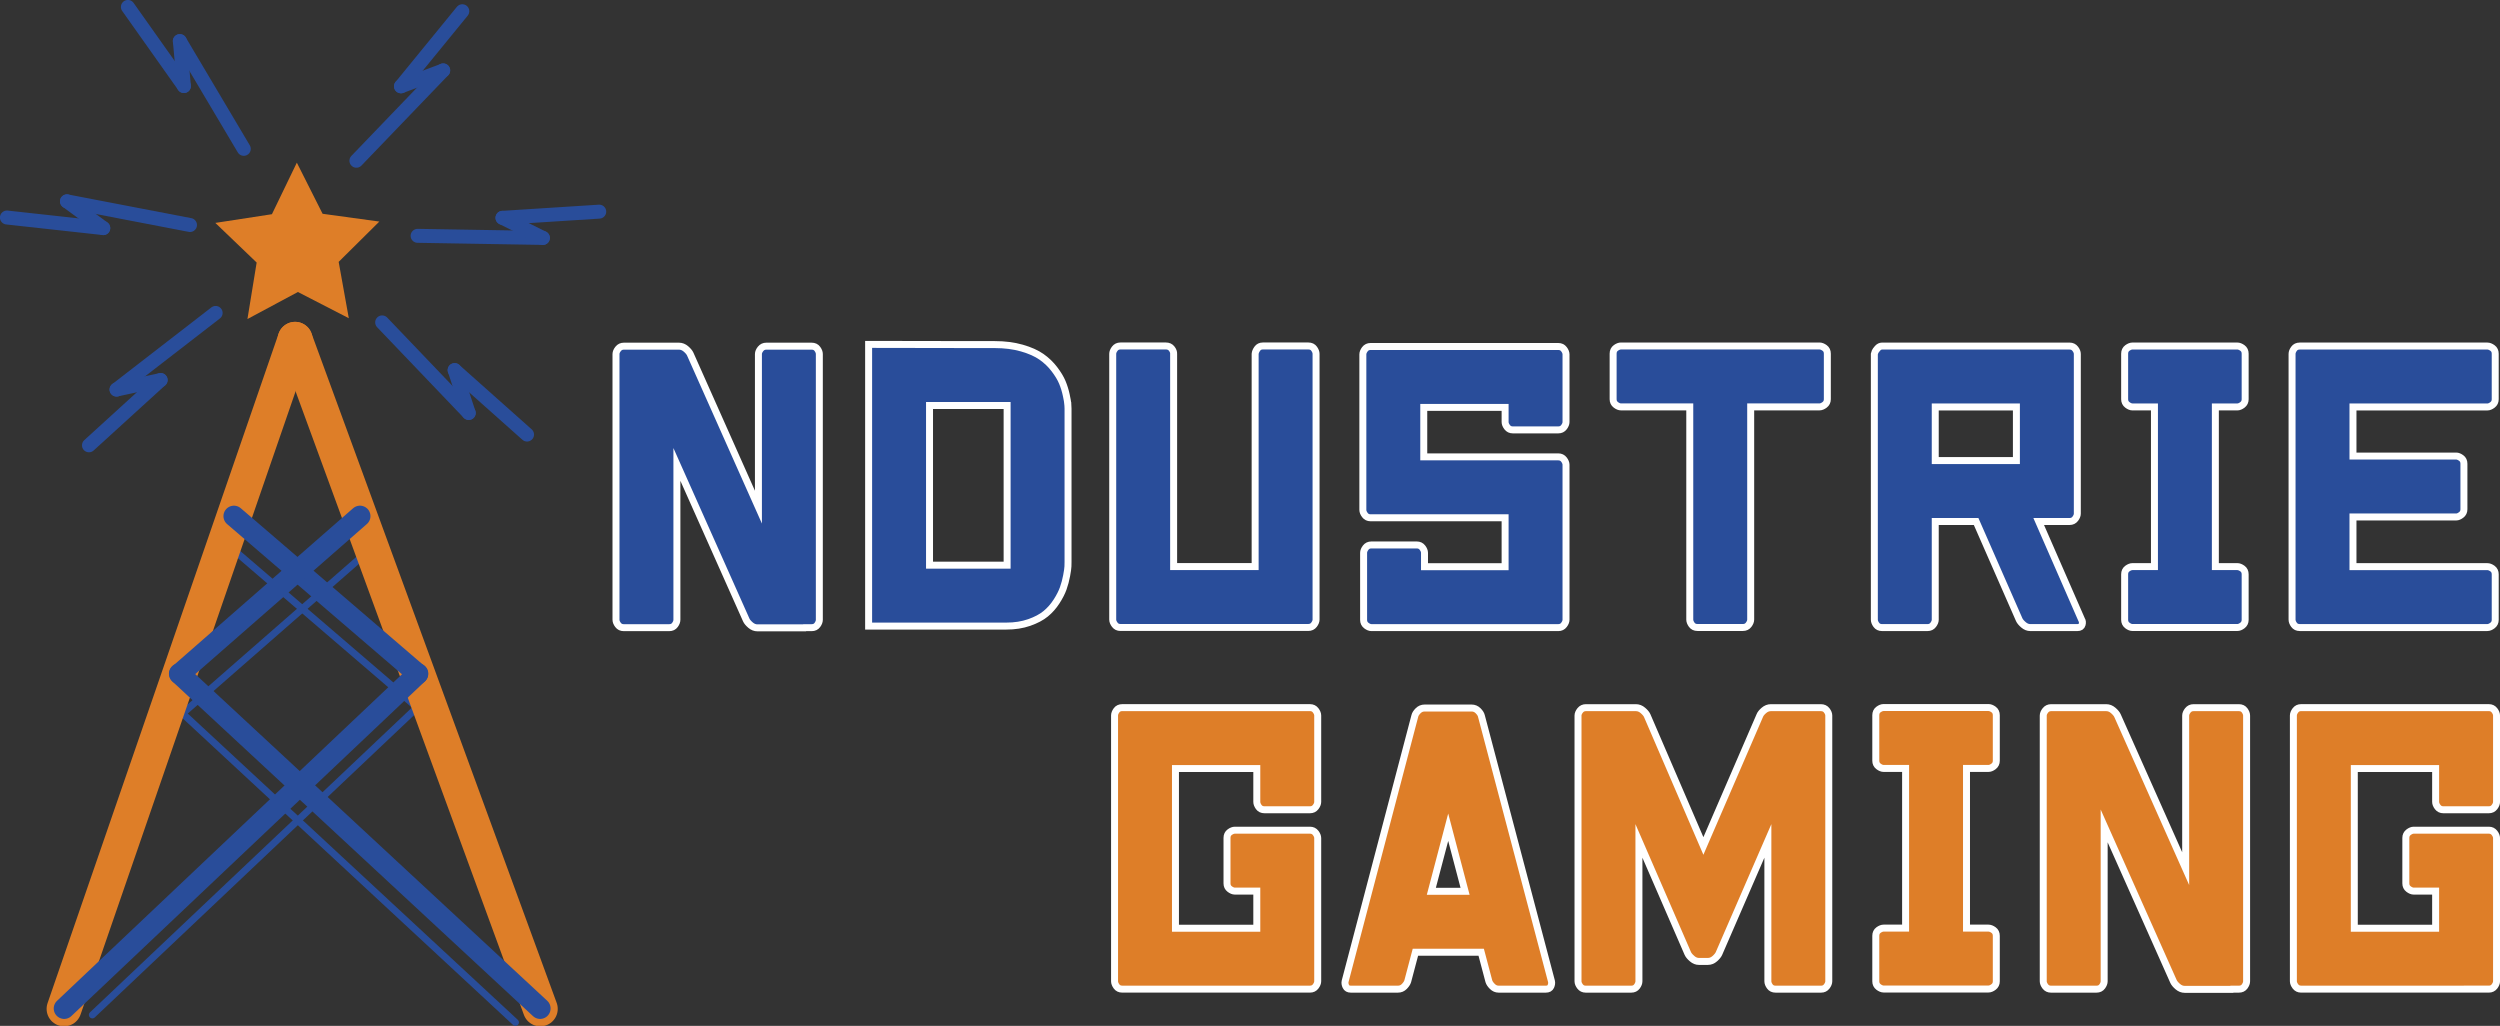 <?xml version="1.0" encoding="UTF-8" standalone="no"?>
<!-- Created with Inkscape (http://www.inkscape.org/) -->

<svg
   width="126.458mm"
   height="51.892mm"
   viewBox="0 0 126.458 51.892"
   version="1.1"
   id="svg1"
   xmlns:inkscape="http://www.inkscape.org/namespaces/inkscape"
   xmlns:sodipodi="http://sodipodi.sourceforge.net/DTD/sodipodi-0.dtd"
   xmlns="http://www.w3.org/2000/svg"
   xmlns:svg="http://www.w3.org/2000/svg">
  <rect x="0" y="0" width="126.458" height="51.892" fill="#333333" stroke="none"/>
  <sodipodi:namedview
     id="namedview1"
     pagecolor="#ffffff"
     bordercolor="#000000"
     borderopacity="0.25"
     inkscape:showpageshadow="2"
     inkscape:pageopacity="0.0"
     inkscape:pagecheckerboard="0"
     inkscape:deskcolor="#d1d1d1"
     inkscape:document-units="mm" />
  <defs
     id="defs1">
    <clipPath
       clipPathUnits="userSpaceOnUse"
       id="clipPath260">
      <path
         d="M 0,595.28 H 841.89 V 0 H 0 Z"
         transform="translate(-434.624,-262.864)"
         id="path260" />
    </clipPath>
    <clipPath
       clipPathUnits="userSpaceOnUse"
       id="clipPath262">
      <path
         d="M 0,595.28 H 841.89 V 0 H 0 Z"
         transform="translate(-495.286,-261.79)"
         id="path262" />
    </clipPath>
    <clipPath
       clipPathUnits="userSpaceOnUse"
       id="clipPath264">
      <path
         d="M 0,595.28 H 841.89 V 0 H 0 Z"
         transform="translate(-447.763,-306.262)"
         id="path264" />
    </clipPath>
    <clipPath
       clipPathUnits="userSpaceOnUse"
       id="clipPath266">
      <path
         d="M 0,595.28 H 841.89 V 0 H 0 Z"
         transform="translate(-481.26,-306.887)"
         id="path266" />
    </clipPath>
    <clipPath
       clipPathUnits="userSpaceOnUse"
       id="clipPath268">
      <path
         d="M 0,595.28 H 841.89 V 0 H 0 Z"
         transform="translate(-452.301,-363.519)"
         id="path268" />
    </clipPath>
    <clipPath
       clipPathUnits="userSpaceOnUse"
       id="clipPath270">
      <path
         d="M 0,595.28 H 841.89 V 0 H 0 Z"
         transform="translate(-438.097,-352.533)"
         id="path270" />
    </clipPath>
    <clipPath
       clipPathUnits="userSpaceOnUse"
       id="clipPath272">
      <path
         d="M 0,595.28 H 841.89 V 0 H 0 Z"
         transform="translate(-444.41,-353.895)"
         id="path272" />
    </clipPath>
    <clipPath
       clipPathUnits="userSpaceOnUse"
       id="clipPath274">
      <path
         d="M 0,595.28 H 841.89 V 0 H 0 Z"
         transform="translate(-448.624,-376.123)"
         id="path274" />
    </clipPath>
    <clipPath
       clipPathUnits="userSpaceOnUse"
       id="clipPath276">
      <path
         d="M 0,595.28 H 841.89 V 0 H 0 Z"
         transform="translate(-430.991,-379.515)"
         id="path276" />
    </clipPath>
    <clipPath
       clipPathUnits="userSpaceOnUse"
       id="clipPath278">
      <path
         d="M 0,595.28 H 841.89 V 0 H 0 Z"
         transform="translate(-436.187,-375.68)"
         id="path278" />
    </clipPath>
    <clipPath
       clipPathUnits="userSpaceOnUse"
       id="clipPath280">
      <path
         d="M 0,595.28 H 841.89 V 0 H 0 Z"
         transform="translate(-456.336,-387.045)"
         id="path280" />
    </clipPath>
    <clipPath
       clipPathUnits="userSpaceOnUse"
       id="clipPath282">
      <path
         d="M 0,595.28 H 841.89 V 0 H 0 Z"
         transform="translate(-447.17,-402.486)"
         id="path282" />
    </clipPath>
    <clipPath
       clipPathUnits="userSpaceOnUse"
       id="clipPath284">
      <path
         d="M 0,595.28 H 841.89 V 0 H 0 Z"
         transform="translate(-447.75,-396.054)"
         id="path284" />
    </clipPath>
    <clipPath
       clipPathUnits="userSpaceOnUse"
       id="clipPath286">
      <path
         d="M 0,595.28 H 841.89 V 0 H 0 Z"
         transform="translate(-472.485,-385.337)"
         id="path286" />
    </clipPath>
    <clipPath
       clipPathUnits="userSpaceOnUse"
       id="clipPath288">
      <path
         d="M 0,595.28 H 841.89 V 0 H 0 Z"
         transform="translate(-484.926,-398.286)"
         id="path288" />
    </clipPath>
    <clipPath
       clipPathUnits="userSpaceOnUse"
       id="clipPath290">
      <path
         d="M 0,595.28 H 841.89 V 0 H 0 Z"
         transform="translate(-478.88,-396.013)"
         id="path290" />
    </clipPath>
    <clipPath
       clipPathUnits="userSpaceOnUse"
       id="clipPath292">
      <path
         d="M 0,595.28 H 841.89 V 0 H 0 Z"
         transform="translate(-481.259,-374.574)"
         id="path292" />
    </clipPath>
    <clipPath
       clipPathUnits="userSpaceOnUse"
       id="clipPath294">
      <path
         d="M 0,595.28 H 841.89 V 0 H 0 Z"
         transform="translate(-499.214,-374.273)"
         id="path294" />
    </clipPath>
    <clipPath
       clipPathUnits="userSpaceOnUse"
       id="clipPath296">
      <path
         d="M 0,595.28 H 841.89 V 0 H 0 Z"
         transform="translate(-493.434,-377.155)"
         id="path296" />
    </clipPath>
    <clipPath
       clipPathUnits="userSpaceOnUse"
       id="clipPath298">
      <path
         d="M 0,595.28 H 841.89 V 0 H 0 Z"
         transform="translate(-476.179,-362.16)"
         id="path298" />
    </clipPath>
    <clipPath
       clipPathUnits="userSpaceOnUse"
       id="clipPath300">
      <path
         d="M 0,595.28 H 841.89 V 0 H 0 Z"
         transform="translate(-488.586,-349.18)"
         id="path300" />
    </clipPath>
    <clipPath
       clipPathUnits="userSpaceOnUse"
       id="clipPath302">
      <path
         d="M 0,595.28 H 841.89 V 0 H 0 Z"
         transform="translate(-486.572,-355.316)"
         id="path302" />
    </clipPath>
    <clipPath
       clipPathUnits="userSpaceOnUse"
       id="clipPath305">
      <path
         d="M 0,595.28 H 841.89 V 0 H 0 Z"
         transform="translate(-510.835,-358.753)"
         id="path305" />
    </clipPath>
    <clipPath
       clipPathUnits="userSpaceOnUse"
       id="clipPath307">
      <path
         d="M 0,595.28 H 841.89 V 0 H 0 Z"
         id="path307" />
    </clipPath>
    <clipPath
       clipPathUnits="userSpaceOnUse"
       id="clipPath309">
      <path
         d="M 0,595.28 H 841.89 V 0 H 0 Z"
         transform="translate(-581.223,-318.806)"
         id="path309" />
    </clipPath>
    <clipPath
       clipPathUnits="userSpaceOnUse"
       id="clipPath311">
      <path
         d="M 0,595.28 H 841.89 V 0 H 0 Z"
         transform="translate(-637.19,-347.877)"
         id="path311" />
    </clipPath>
    <clipPath
       clipPathUnits="userSpaceOnUse"
       id="clipPath313">
      <path
         d="M 0,595.28 H 841.89 V 0 H 0 Z"
         transform="translate(-663.669,-319.544)"
         id="path313" />
    </clipPath>
    <clipPath
       clipPathUnits="userSpaceOnUse"
       id="clipPath315">
      <path
         d="M 0,595.28 H 841.89 V 0 H 0 Z"
         transform="translate(-710.505,-342.344)"
         id="path315" />
    </clipPath>
    <clipPath
       clipPathUnits="userSpaceOnUse"
       id="clipPath317">
      <path
         d="M 0,595.28 H 841.89 V 0 H 0 Z"
         transform="translate(-730.298,-327.144)"
         id="path317" />
    </clipPath>
    <clipPath
       clipPathUnits="userSpaceOnUse"
       id="clipPath319">
      <path
         d="M 0,595.28 H 841.89 V 0 H 0 Z"
         transform="translate(-758.765,-334.261)"
         id="path319" />
    </clipPath>
    <clipPath
       clipPathUnits="userSpaceOnUse"
       id="clipPath322">
      <path
         d="M 0,595.28 H 841.89 V 0 H 0 Z"
         transform="translate(-601.588,-298.191)"
         id="path322" />
    </clipPath>
    <clipPath
       clipPathUnits="userSpaceOnUse"
       id="clipPath324">
      <path
         d="M 0,595.28 H 841.89 V 0 H 0 Z"
         transform="translate(-633.318,-306.476)"
         id="path324" />
    </clipPath>
    <clipPath
       clipPathUnits="userSpaceOnUse"
       id="clipPath326">
      <path
         d="M 0,595.28 H 841.89 V 0 H 0 Z"
         transform="translate(-648.773,-306.919)"
         id="path326" />
    </clipPath>
    <clipPath
       clipPathUnits="userSpaceOnUse"
       id="clipPath328">
      <path
         d="M 0,595.28 H 841.89 V 0 H 0 Z"
         transform="translate(-694.616,-275.31)"
         id="path328" />
    </clipPath>
    <clipPath
       clipPathUnits="userSpaceOnUse"
       id="clipPath330">
      <path
         d="M 0,595.28 H 841.89 V 0 H 0 Z"
         transform="translate(-715.482,-306.919)"
         id="path330" />
    </clipPath>
    <clipPath
       clipPathUnits="userSpaceOnUse"
       id="clipPath332">
      <path
         d="M 0,595.28 H 841.89 V 0 H 0 Z"
         transform="translate(-770.616,-298.191)"
         id="path332" />
    </clipPath>
    <clipPath
       clipPathUnits="userSpaceOnUse"
       id="clipPath334">
      <path
         d="M 0,595.28 H 841.89 V 0 H 0 Z"
         transform="translate(-463.692,-359.735)"
         id="path334" />
    </clipPath>
    <clipPath
       clipPathUnits="userSpaceOnUse"
       id="clipPath336">
      <path
         d="M 0,595.28 H 841.89 V 0 H 0 Z"
         transform="translate(-463.692,-359.735)"
         id="path336" />
    </clipPath>
    <clipPath
       clipPathUnits="userSpaceOnUse"
       id="clipPath338">
      <path
         d="M 0,595.28 H 841.89 V 0 H 0 Z"
         transform="translate(-481.26,-311.762)"
         id="path338" />
    </clipPath>
    <clipPath
       clipPathUnits="userSpaceOnUse"
       id="clipPath340">
      <path
         d="M 0,595.28 H 841.89 V 0 H 0 Z"
         transform="translate(-430.584,-263.79)"
         id="path340" />
    </clipPath>
    <clipPath
       clipPathUnits="userSpaceOnUse"
       id="clipPath342">
      <path
         d="M 0,595.28 H 841.89 V 0 H 0 Z"
         transform="translate(-498.827,-263.79)"
         id="path342" />
    </clipPath>
    <clipPath
       clipPathUnits="userSpaceOnUse"
       id="clipPath344">
      <path
         d="M 0,595.28 H 841.89 V 0 H 0 Z"
         transform="translate(-447.138,-311.762)"
         id="path344" />
    </clipPath>
    <clipPath
       clipPathUnits="userSpaceOnUse"
       id="clipPath348">
      <path
         d="M 0,595.28 H 841.89 V 0 H 0 Z"
         transform="translate(-469.94,-370.838)"
         id="path348" />
    </clipPath>
  </defs>
  <g
     inkscape:label="Layer 1"
     inkscape:groupmode="layer"
     id="layer1"
     transform="translate(-41.804,-122.502)">
    <path
       id="path259"
       d="M 0,0 46.636,44.148"
       style="fill:none;stroke:#294d9a;stroke-width:1;stroke-linecap:round;stroke-linejoin:round;stroke-miterlimit:10;stroke-dasharray:none;stroke-opacity:1"
       transform="matrix(0.353,0,0,-0.353,46.476,173.839)"
       clip-path="url(#clipPath260)" />
    <path
       id="path261"
       d="M 0,0 -47.648,44.222"
       style="fill:none;stroke:#294d9a;stroke-width:1;stroke-linecap:round;stroke-linejoin:round;stroke-miterlimit:10;stroke-dasharray:none;stroke-opacity:1"
       transform="matrix(0.353,0,0,-0.353,67.876,174.218)"
       clip-path="url(#clipPath262)" />
    <path
       id="path263"
       d="M 0,0 25.845,22.603"
       style="fill:none;stroke:#294d9a;stroke-width:1;stroke-linecap:round;stroke-linejoin:round;stroke-miterlimit:10;stroke-dasharray:none;stroke-opacity:1"
       transform="matrix(0.353,0,0,-0.353,51.111,158.529)"
       clip-path="url(#clipPath264)" />
    <path
       id="path265"
       d="M 0,0 -26.322,22.603"
       style="fill:none;stroke:#294d9a;stroke-width:1;stroke-linecap:round;stroke-linejoin:round;stroke-miterlimit:10;stroke-dasharray:none;stroke-opacity:1"
       transform="matrix(0.353,0,0,-0.353,62.928,158.309)"
       clip-path="url(#clipPath266)" />
    <path
       id="path267"
       d="M 0,0 -14.204,-10.985"
       style="fill:none;stroke:#294d9a;stroke-width:2;stroke-linecap:round;stroke-linejoin:round;stroke-miterlimit:10;stroke-dasharray:none;stroke-opacity:1"
       transform="matrix(0.353,0,0,-0.353,52.712,138.331)"
       clip-path="url(#clipPath268)" />
    <path
       id="path269"
       d="M 0,0 6.313,1.362"
       style="fill:none;stroke:#294d9a;stroke-width:2;stroke-linecap:round;stroke-linejoin:round;stroke-miterlimit:10;stroke-dasharray:none;stroke-opacity:1"
       transform="matrix(0.353,0,0,-0.353,47.701,142.206)"
       clip-path="url(#clipPath270)" />
    <path
       id="path271"
       d="M 0,0 -10.267,-9.353"
       style="fill:none;stroke:#294d9a;stroke-width:2;stroke-linecap:round;stroke-linejoin:round;stroke-miterlimit:10;stroke-dasharray:none;stroke-opacity:1"
       transform="matrix(0.353,0,0,-0.353,49.928,141.726)"
       clip-path="url(#clipPath272)" />
    <path
       id="path273"
       d="M 0,0 -17.633,3.392"
       style="fill:none;stroke:#294d9a;stroke-width:2;stroke-linecap:round;stroke-linejoin:round;stroke-miterlimit:10;stroke-dasharray:none;stroke-opacity:1"
       transform="matrix(0.353,0,0,-0.353,51.415,133.884)"
       clip-path="url(#clipPath274)" />
    <path
       id="path275"
       d="M 0,0 5.195,-3.835"
       style="fill:none;stroke:#294d9a;stroke-width:2;stroke-linecap:round;stroke-linejoin:round;stroke-miterlimit:10;stroke-dasharray:none;stroke-opacity:1"
       transform="matrix(0.353,0,0,-0.353,45.194,132.687)"
       clip-path="url(#clipPath276)" />
    <path
       id="path277"
       d="M 0,0 -13.805,1.517"
       style="fill:none;stroke:#294d9a;stroke-width:2;stroke-linecap:round;stroke-linejoin:round;stroke-miterlimit:10;stroke-dasharray:none;stroke-opacity:1"
       transform="matrix(0.353,0,0,-0.353,47.027,134.04)"
       clip-path="url(#clipPath278)" />
    <path
       id="path279"
       d="M 0,0 -9.166,15.441"
       style="fill:none;stroke:#294d9a;stroke-width:2;stroke-linecap:round;stroke-linejoin:round;stroke-miterlimit:10;stroke-dasharray:none;stroke-opacity:1"
       transform="matrix(0.353,0,0,-0.353,54.135,130.031)"
       clip-path="url(#clipPath280)" />
    <path
       id="path281"
       d="M 0,0 0.58,-6.433"
       style="fill:none;stroke:#294d9a;stroke-width:2;stroke-linecap:round;stroke-linejoin:round;stroke-miterlimit:10;stroke-dasharray:none;stroke-opacity:1"
       transform="matrix(0.353,0,0,-0.353,50.902,124.584)"
       clip-path="url(#clipPath282)" />
    <path
       id="path283"
       d="M 0,0 -8.026,11.333"
       style="fill:none;stroke:#294d9a;stroke-width:2;stroke-linecap:round;stroke-linejoin:round;stroke-miterlimit:10;stroke-dasharray:none;stroke-opacity:1"
       transform="matrix(0.353,0,0,-0.353,51.106,126.853)"
       clip-path="url(#clipPath284)" />
    <path
       id="path285"
       d="M 0,0 12.44,12.948"
       style="fill:none;stroke:#294d9a;stroke-width:2;stroke-linecap:round;stroke-linejoin:round;stroke-miterlimit:10;stroke-dasharray:none;stroke-opacity:1"
       transform="matrix(0.353,0,0,-0.353,59.832,130.633)"
       clip-path="url(#clipPath286)" />
    <path
       id="path287"
       d="M 0,0 -6.046,-2.272"
       style="fill:none;stroke:#294d9a;stroke-width:2;stroke-linecap:round;stroke-linejoin:round;stroke-miterlimit:10;stroke-dasharray:none;stroke-opacity:1"
       transform="matrix(0.353,0,0,-0.353,64.221,126.066)"
       clip-path="url(#clipPath288)" />
    <path
       id="path289"
       d="M 0,0 8.785,10.756"
       style="fill:none;stroke:#294d9a;stroke-width:2;stroke-linecap:round;stroke-linejoin:round;stroke-miterlimit:10;stroke-dasharray:none;stroke-opacity:1"
       transform="matrix(0.353,0,0,-0.353,62.088,126.867)"
       clip-path="url(#clipPath290)" />
    <path
       id="path291"
       d="M 0,0 17.955,-0.301"
       style="fill:none;stroke:#294d9a;stroke-width:2;stroke-linecap:round;stroke-linejoin:round;stroke-miterlimit:10;stroke-dasharray:none;stroke-opacity:1"
       transform="matrix(0.353,0,0,-0.353,62.928,134.431)"
       clip-path="url(#clipPath292)" />
    <path
       id="path293"
       d="M 0,0 -5.78,2.882"
       style="fill:none;stroke:#294d9a;stroke-width:2;stroke-linecap:round;stroke-linejoin:round;stroke-miterlimit:10;stroke-dasharray:none;stroke-opacity:1"
       transform="matrix(0.353,0,0,-0.353,69.262,134.537)"
       clip-path="url(#clipPath294)" />
    <path
       id="path295"
       d="M 0,0 13.859,0.885"
       style="fill:none;stroke:#294d9a;stroke-width:2;stroke-linecap:round;stroke-linejoin:round;stroke-miterlimit:10;stroke-dasharray:none;stroke-opacity:1"
       transform="matrix(0.353,0,0,-0.353,67.223,133.52)"
       clip-path="url(#clipPath296)" />
    <path
       id="path297"
       d="M 0,0 12.407,-12.98"
       style="fill:none;stroke:#294d9a;stroke-width:2;stroke-linecap:round;stroke-linejoin:round;stroke-miterlimit:10;stroke-dasharray:none;stroke-opacity:1"
       transform="matrix(0.353,0,0,-0.353,61.135,138.81)"
       clip-path="url(#clipPath298)" />
    <path
       id="path299"
       d="M 0,0 -2.014,6.137"
       style="fill:none;stroke:#294d9a;stroke-width:2;stroke-linecap:round;stroke-linejoin:round;stroke-miterlimit:10;stroke-dasharray:none;stroke-opacity:1"
       transform="matrix(0.353,0,0,-0.353,65.512,143.389)"
       clip-path="url(#clipPath300)" />
    <path
       id="path301"
       d="M 0,0 10.373,-9.234"
       style="fill:none;stroke:#294d9a;stroke-width:2;stroke-linecap:round;stroke-linejoin:round;stroke-miterlimit:10;stroke-dasharray:none;stroke-opacity:1"
       transform="matrix(0.353,0,0,-0.353,64.802,141.224)"
       clip-path="url(#clipPath302)" />
    <path
       id="path303"
       d="m 76.148,140.014 c 0.126,0 0.242,0.045 0.347,0.136 0.107,0.091 0.18,0.178 0.219,0.26 l 3.448,7.739 v -7.739 c 0,-0.083 0.035,-0.17 0.107,-0.26 0.074,-0.091 0.172,-0.136 0.294,-0.136 h 2.29 c 0.126,0 0.223,0.045 0.289,0.136 0.066,0.091 0.099,0.178 0.099,0.26 v 13.432 c 0,0.083 -0.033,0.17 -0.099,0.26 -0.066,0.091 -0.163,0.136 -0.289,0.136 h -0.351 l -0.008,0.012 h -2.377 c -0.127,0 -0.244,-0.048 -0.351,-0.141 -0.107,-0.091 -0.181,-0.177 -0.219,-0.256 l -3.506,-7.863 v 7.851 c 0,0.083 -0.033,0.17 -0.099,0.26 -0.066,0.091 -0.161,0.136 -0.285,0.136 h -2.303 c -0.122,0 -0.217,-0.045 -0.285,-0.136 -0.069,-0.091 -0.103,-0.178 -0.103,-0.26 v -13.432 c 0,-0.083 0.035,-0.17 0.107,-0.26 0.071,-0.091 0.167,-0.136 0.289,-0.136 z m 16.466,11.15 v -8.074 h -3.923 v 8.074 z m 3.08,-7.913 v 7.751 c 0,0.064 -0.002,0.14 -0.004,0.227 -0.003,0.089 -0.025,0.243 -0.066,0.463 -0.041,0.221 -0.099,0.434 -0.174,0.641 -0.072,0.204 -0.185,0.426 -0.339,0.666 -0.155,0.24 -0.338,0.446 -0.55,0.62 -0.213,0.174 -0.491,0.319 -0.835,0.438 -0.342,0.121 -0.726,0.182 -1.149,0.182 h -6.962 v -14.238 l 5.523,0.012 h 0.852 c 0.504,0 0.96,0.058 1.368,0.174 0.407,0.116 0.737,0.264 0.988,0.442 0.253,0.177 0.471,0.384 0.653,0.624 0.184,0.24 0.319,0.463 0.405,0.67 0.085,0.205 0.151,0.417 0.198,0.637 0.047,0.221 0.072,0.375 0.079,0.463 0.008,0.089 0.012,0.164 0.012,0.227 z m 2.397,10.592 v -13.432 c 0,-0.083 0.034,-0.17 0.103,-0.26 0.068,-0.091 0.163,-0.136 0.285,-0.136 h 2.303 c 0.124,0 0.22,0.045 0.289,0.136 0.071,0.091 0.103,0.178 0.095,0.26 v 10.753 h 4.122 v -10.753 c 0.008,-0.083 0.045,-0.17 0.112,-0.26 0.066,-0.091 0.158,-0.136 0.277,-0.136 h 2.303 c 0.126,0 0.223,0.045 0.289,0.136 0.066,0.091 0.099,0.178 0.099,0.26 v 13.432 c 0,0.083 -0.035,0.17 -0.103,0.26 -0.069,0.091 -0.167,0.136 -0.294,0.136 h -9.492 c -0.122,0 -0.217,-0.045 -0.285,-0.136 -0.069,-0.091 -0.103,-0.178 -0.103,-0.26 z m 19.841,-10.732 h -4.113 v 2.501 h 6.805 c 0.118,0 0.212,0.045 0.281,0.136 0.071,0.091 0.107,0.178 0.107,0.26 v 7.834 c 0,0.083 -0.036,0.17 -0.107,0.26 -0.069,0.091 -0.163,0.136 -0.281,0.136 h -9.446 c -0.083,0 -0.17,-0.035 -0.26,-0.103 -0.091,-0.069 -0.136,-0.163 -0.136,-0.281 v -3.394 c 0,-0.083 0.034,-0.17 0.103,-0.26 0.068,-0.091 0.163,-0.136 0.285,-0.136 h 2.303 c 0.118,0 0.212,0.045 0.281,0.136 0.071,0.091 0.107,0.178 0.107,0.26 v 0.703 h 4.072 v -2.472 h -6.801 c -0.122,0 -0.217,-0.045 -0.285,-0.136 -0.069,-0.093 -0.103,-0.182 -0.103,-0.265 v -7.863 c 0,-0.08 0.034,-0.165 0.103,-0.256 0.068,-0.093 0.163,-0.141 0.285,-0.141 h 9.492 c 0.118,0 0.212,0.048 0.281,0.141 0.071,0.091 0.107,0.177 0.107,0.256 v 3.423 c 0,0.081 -0.036,0.167 -0.107,0.26 -0.069,0.091 -0.163,0.136 -0.281,0.136 h -2.303 c -0.122,0 -0.217,-0.045 -0.285,-0.136 -0.069,-0.093 -0.103,-0.18 -0.103,-0.26 z m 9.335,-0.021 h -3.477 c -0.083,0 -0.17,-0.034 -0.26,-0.103 -0.091,-0.068 -0.136,-0.163 -0.136,-0.285 v -2.299 c 0,-0.126 0.045,-0.223 0.136,-0.289 0.091,-0.066 0.178,-0.099 0.26,-0.099 h 10.033 c 0.08,0 0.165,0.033 0.256,0.099 0.093,0.066 0.141,0.163 0.141,0.289 v 2.299 c 0,0.122 -0.048,0.217 -0.141,0.285 -0.091,0.069 -0.177,0.103 -0.256,0.103 h -3.477 v 10.753 c 0,0.083 -0.036,0.17 -0.107,0.26 -0.069,0.091 -0.163,0.136 -0.281,0.136 h -2.303 c -0.127,0 -0.223,-0.045 -0.289,-0.136 -0.066,-0.091 -0.099,-0.178 -0.099,-0.26 z m 16.52,0 h -4.105 v 2.712 h 4.105 z m -7.181,-2.679 c 0.005,-0.033 0.018,-0.071 0.037,-0.116 0.019,-0.043 0.062,-0.101 0.128,-0.174 0.066,-0.071 0.141,-0.107 0.223,-0.107 h 9.48 c 0.121,0 0.216,0.045 0.285,0.136 0.068,0.091 0.103,0.178 0.103,0.26 v 8.07 c 0,0.083 -0.035,0.17 -0.103,0.26 -0.069,0.091 -0.164,0.136 -0.285,0.136 h -1.563 l 2.17,4.965 c 0.043,0.063 0.052,0.145 0.025,0.244 -0.028,0.101 -0.105,0.153 -0.232,0.153 h -2.39 c -0.119,0 -0.232,-0.045 -0.339,-0.136 -0.107,-0.091 -0.181,-0.178 -0.219,-0.26 l -2.179,-4.965 h -2.067 v 4.965 c 0,0.083 -0.035,0.17 -0.103,0.26 -0.069,0.091 -0.163,0.136 -0.281,0.136 h -2.303 c -0.127,0 -0.223,-0.045 -0.289,-0.136 -0.066,-0.091 -0.099,-0.178 -0.099,-0.26 z m 14.156,2.679 h -1.108 c -0.083,0 -0.17,-0.034 -0.26,-0.103 -0.091,-0.068 -0.136,-0.163 -0.136,-0.285 v -2.299 c 0,-0.126 0.045,-0.223 0.136,-0.289 0.091,-0.066 0.178,-0.099 0.26,-0.099 h 5.296 c 0.083,0 0.17,0.033 0.26,0.099 0.091,0.066 0.136,0.163 0.136,0.289 v 2.299 c 0,0.122 -0.045,0.217 -0.136,0.285 -0.091,0.069 -0.178,0.103 -0.26,0.103 h -1.108 v 8.074 h 1.108 c 0.083,0 0.17,0.033 0.26,0.099 0.091,0.066 0.136,0.163 0.136,0.289 v 2.303 c 0,0.118 -0.045,0.212 -0.136,0.281 -0.091,0.068 -0.178,0.103 -0.26,0.103 h -5.296 c -0.083,0 -0.17,-0.035 -0.26,-0.103 -0.091,-0.069 -0.136,-0.163 -0.136,-0.281 v -2.303 c 0,-0.126 0.045,-0.223 0.136,-0.289 0.091,-0.066 0.178,-0.099 0.26,-0.099 h 1.108 z m 10.05,8.074 h 6.792 c 0.083,0 0.169,0.033 0.26,0.099 0.093,0.066 0.141,0.163 0.141,0.289 v 2.303 c 0,0.118 -0.048,0.212 -0.141,0.281 -0.091,0.068 -0.178,0.103 -0.26,0.103 h -9.48 c -0.127,0 -0.223,-0.045 -0.289,-0.136 -0.066,-0.091 -0.099,-0.178 -0.099,-0.26 v -13.432 c 0,-0.083 0.033,-0.17 0.099,-0.26 0.066,-0.091 0.162,-0.136 0.289,-0.136 h 9.48 c 0.083,0 0.169,0.033 0.26,0.099 0.093,0.066 0.141,0.163 0.141,0.289 v 2.299 c 0,0.122 -0.048,0.217 -0.141,0.285 -0.091,0.069 -0.178,0.103 -0.26,0.103 h -6.792 v 2.485 h 5.221 c 0.076,0 0.161,0.033 0.252,0.099 0.091,0.066 0.136,0.163 0.136,0.289 v 2.303 c 0,0.119 -0.045,0.213 -0.136,0.281 -0.091,0.069 -0.176,0.103 -0.252,0.103 h -5.221 z m 0,0"
       style="fill:#294d9a;fill-opacity:1;fill-rule:nonzero;stroke:none;stroke-width:0.353"
       aria-label="ndustrie" />
    <path
       id="path304"
       d="m 0,0 c -0.34,0 -0.613,-0.13 -0.819,-0.39 -0.206,-0.259 -0.309,-0.506 -0.309,-0.738 v -38.081 c 0,-0.232 0.098,-0.479 0.295,-0.738 0.197,-0.26 0.466,-0.39 0.806,-0.39 h 6.526 c 0.358,0 0.631,0.13 0.819,0.39 0.188,0.259 0.282,0.506 0.282,0.738 v 22.263 l 9.937,-22.29 c 0.107,-0.232 0.313,-0.479 0.617,-0.739 0.304,-0.259 0.636,-0.389 0.994,-0.389 h 6.741 l 0.027,0.027 h 0.993 c 0.358,0 0.632,0.13 0.819,0.39 0.189,0.259 0.282,0.506 0.282,0.738 v 38.081 c 0,0.232 -0.093,0.479 -0.282,0.738 C 27.541,-0.13 27.267,0 26.909,0 H 20.41 C 20.07,0 19.797,-0.13 19.591,-0.39 19.385,-0.649 19.282,-0.896 19.282,-1.128 V -23.069 L 9.507,-1.128 C 9.399,-0.896 9.193,-0.649 8.889,-0.39 8.584,-0.13 8.253,0 7.896,0 Z"
       style="fill:none;stroke:#ffffff;stroke-width:1;stroke-linecap:butt;stroke-linejoin:miter;stroke-miterlimit:10;stroke-dasharray:none;stroke-opacity:1"
       transform="matrix(0.353,0,0,-0.353,73.361,140.012)"
       clip-path="url(#clipPath305)" />
    <path
       id="path306"
       d="m 554.313,350.025 h 11.118 v -22.881 h -11.118 z m 19.82,0.188 c -0.018,0.25 -0.094,0.689 -0.229,1.316 -0.133,0.626 -0.322,1.231 -0.563,1.813 -0.242,0.581 -0.623,1.212 -1.142,1.893 -0.519,0.68 -1.137,1.271 -1.853,1.772 -0.716,0.501 -1.652,0.918 -2.806,1.249 -1.155,0.331 -2.449,0.497 -3.881,0.497 h -2.417 l -15.657,0.027 v -40.364 h 15.362 4.377 c 1.199,0 2.287,0.17 3.263,0.51 0.976,0.341 1.764,0.757 2.363,1.249 0.6,0.492 1.119,1.079 1.558,1.759 0.439,0.681 0.761,1.312 0.967,1.893 0.206,0.582 0.367,1.186 0.483,1.813 0.117,0.627 0.179,1.065 0.188,1.316 0.009,0.251 0.014,0.465 0.014,0.645 v 21.967 c 0,0.179 -0.01,0.394 -0.027,0.645 z"
       style="fill:none;stroke:#ffffff;stroke-width:1;stroke-linecap:butt;stroke-linejoin:miter;stroke-miterlimit:10;stroke-dasharray:none;stroke-opacity:1"
       transform="matrix(0.353,0,0,-0.353,-106.85,266.572)"
       clip-path="url(#clipPath307)" />
    <path
       id="path308"
       d="m 0,0 c 0.197,-0.26 0.466,-0.39 0.806,-0.39 h 19.308 7.601 c 0.358,0 0.636,0.13 0.833,0.39 0.196,0.259 0.295,0.506 0.295,0.738 v 38.081 c 0,0.233 -0.094,0.479 -0.282,0.739 -0.188,0.259 -0.461,0.389 -0.82,0.389 h -6.525 c -0.34,0 -0.605,-0.13 -0.792,-0.389 -0.189,-0.26 -0.291,-0.506 -0.31,-0.739 V 8.338 H 8.433 V 38.819 C 8.45,39.052 8.361,39.298 8.164,39.558 7.967,39.817 7.689,39.947 7.331,39.947 H 0.806 c -0.34,0 -0.609,-0.13 -0.806,-0.389 -0.197,-0.26 -0.295,-0.506 -0.295,-0.739 V 0.738 C -0.295,0.506 -0.197,0.259 0,0 Z"
       style="fill:none;stroke:#ffffff;stroke-width:1;stroke-linecap:butt;stroke-linejoin:miter;stroke-miterlimit:10;stroke-dasharray:none;stroke-opacity:1"
       transform="matrix(0.353,0,0,-0.353,98.193,154.104)"
       clip-path="url(#clipPath309)" />
    <path
       id="path310"
       d="m 0,0 c 0,-0.233 0.098,-0.479 0.295,-0.739 0.197,-0.259 0.466,-0.389 0.806,-0.389 h 6.526 c 0.34,0 0.608,0.13 0.805,0.389 0.197,0.26 0.296,0.506 0.296,0.739 v 9.695 c 0,0.232 -0.099,0.479 -0.296,0.738 -0.197,0.26 -0.465,0.39 -0.805,0.39 H 2.416 2.282 -13.885 -19.283 c -0.34,0 -0.609,-0.13 -0.805,-0.39 -0.197,-0.259 -0.296,-0.506 -0.296,-0.738 v -22.29 c 0,-0.233 0.099,-0.479 0.296,-0.738 0.196,-0.26 0.465,-0.39 0.805,-0.39 H -16.865 0 v -7.009 h -11.549 v 1.987 c 0,0.232 -0.097,0.479 -0.295,0.739 -0.197,0.259 -0.466,0.389 -0.805,0.389 h -6.527 c -0.34,0 -0.608,-0.13 -0.804,-0.389 -0.198,-0.26 -0.296,-0.507 -0.296,-0.739 v -9.614 c 0,-0.34 0.13,-0.609 0.389,-0.806 0.259,-0.197 0.506,-0.295 0.739,-0.295 H 5.209 7.627 c 0.34,0 0.608,0.129 0.805,0.389 0.197,0.259 0.296,0.506 0.296,0.738 v 22.21 c 0,0.232 -0.099,0.479 -0.296,0.739 -0.197,0.259 -0.465,0.389 -0.805,0.389 h -2.418 -8.352 -8.513 v 7.09 L 0,2.095 Z"
       style="fill:none;stroke:#ffffff;stroke-width:1;stroke-linecap:butt;stroke-linejoin:miter;stroke-miterlimit:10;stroke-dasharray:none;stroke-opacity:1"
       transform="matrix(0.353,0,0,-0.353,117.937,143.849)"
       clip-path="url(#clipPath311)" />
    <path
       id="path312"
       d="m 0,0 c 0,-0.232 0.095,-0.479 0.282,-0.738 0.189,-0.26 0.461,-0.39 0.82,-0.39 h 6.525 c 0.341,0 0.609,0.13 0.807,0.39 C 8.63,-0.479 8.729,-0.232 8.729,0 v 30.481 h 9.855 c 0.233,0 0.479,0.098 0.739,0.295 0.259,0.197 0.39,0.466 0.39,0.806 v 6.526 c 0,0.358 -0.131,0.631 -0.39,0.819 -0.26,0.188 -0.506,0.282 -0.739,0.282 H 4.352 -9.855 c -0.233,0 -0.48,-0.094 -0.739,-0.282 -0.26,-0.188 -0.389,-0.461 -0.389,-0.819 v -6.526 c 0,-0.34 0.129,-0.609 0.389,-0.806 0.259,-0.197 0.506,-0.295 0.739,-0.295 H 0 Z"
       style="fill:none;stroke:#ffffff;stroke-width:1;stroke-linecap:butt;stroke-linejoin:miter;stroke-miterlimit:10;stroke-dasharray:none;stroke-opacity:1"
       transform="matrix(0.353,0,0,-0.353,127.278,153.844)"
       clip-path="url(#clipPath313)" />
    <path
       id="path314"
       d="m 0,0 h -4.351 -7.278 V 7.681 H 0 Z m -20.356,-22.8 c 0,-0.233 0.093,-0.479 0.282,-0.739 0.187,-0.259 0.461,-0.389 0.818,-0.389 h 6.527 c 0.339,0 0.608,0.13 0.805,0.389 0.197,0.26 0.295,0.506 0.295,0.739 v 14.072 h 5.856 L 0.402,-22.8 c 0.108,-0.233 0.314,-0.479 0.619,-0.739 0.304,-0.259 0.626,-0.389 0.966,-0.389 h 6.768 c 0.358,0 0.577,0.143 0.658,0.429 0.08,0.287 0.058,0.52 -0.067,0.699 L 3.195,-8.728 h 4.432 c 0.34,0 0.608,0.13 0.806,0.39 0.197,0.259 0.296,0.505 0.296,0.738 v 22.881 c 0,0.232 -0.099,0.479 -0.296,0.738 -0.198,0.26 -0.466,0.39 -0.806,0.39 h -6.499 -17.966 -2.418 c -0.232,0 -0.442,-0.103 -0.631,-0.309 -0.187,-0.206 -0.308,-0.372 -0.362,-0.497 -0.054,-0.125 -0.09,-0.233 -0.107,-0.322 z"
       style="fill:none;stroke:#ffffff;stroke-width:1;stroke-linecap:butt;stroke-linejoin:miter;stroke-miterlimit:10;stroke-dasharray:none;stroke-opacity:1"
       transform="matrix(0.353,0,0,-0.353,143.8,145.8)"
       clip-path="url(#clipPath315)" />
    <path
       id="path316"
       d="m 0,0 h -3.143 c -0.232,0 -0.479,-0.094 -0.738,-0.282 -0.26,-0.188 -0.39,-0.461 -0.39,-0.819 v -6.526 c 0,-0.34 0.13,-0.608 0.39,-0.806 0.259,-0.196 0.506,-0.295 0.738,-0.295 h 7.493 7.519 c 0.234,0 0.48,0.099 0.739,0.295 0.259,0.198 0.39,0.466 0.39,0.806 v 6.526 c 0,0.358 -0.131,0.631 -0.39,0.819 C 12.349,-0.094 12.103,0 11.869,0 H 8.728 v 22.881 h 3.141 c 0.234,0 0.48,0.098 0.739,0.295 0.259,0.197 0.39,0.466 0.39,0.806 v 6.526 c 0,0.358 -0.131,0.631 -0.39,0.819 -0.259,0.188 -0.505,0.282 -0.739,0.282 H 4.35 -3.143 c -0.232,0 -0.479,-0.094 -0.738,-0.282 -0.26,-0.188 -0.39,-0.461 -0.39,-0.819 v -6.526 c 0,-0.34 0.13,-0.609 0.39,-0.806 0.259,-0.197 0.506,-0.295 0.738,-0.295 H 0 Z"
       style="fill:none;stroke:#ffffff;stroke-width:1;stroke-linecap:butt;stroke-linejoin:miter;stroke-miterlimit:10;stroke-dasharray:none;stroke-opacity:1"
       transform="matrix(0.353,0,0,-0.353,150.783,151.163)"
       clip-path="url(#clipPath317)" />
    <path
       id="path318"
       d="m 0,0 h 14.797 c 0.215,0 0.452,0.098 0.712,0.295 0.259,0.197 0.389,0.466 0.389,0.806 v 6.526 c 0,0.358 -0.13,0.631 -0.389,0.819 -0.26,0.188 -0.497,0.282 -0.712,0.282 H 7.277 0 v 7.036 h 19.255 c 0.232,0 0.478,0.098 0.738,0.296 0.26,0.196 0.39,0.465 0.39,0.805 v 6.526 c 0,0.358 -0.13,0.631 -0.39,0.819 -0.26,0.188 -0.506,0.282 -0.738,0.282 h -7.52 -7.493 -9.453 -2.416 c -0.358,0 -0.632,-0.13 -0.819,-0.389 -0.189,-0.26 -0.283,-0.506 -0.283,-0.739 v -38.081 c 0,-0.232 0.094,-0.479 0.283,-0.738 0.187,-0.26 0.461,-0.39 0.819,-0.39 h 5.398 6.471 15.013 c 0.232,0 0.478,0.099 0.738,0.296 0.26,0.197 0.39,0.466 0.39,0.805 v 6.526 c 0,0.358 -0.13,0.631 -0.39,0.82 -0.26,0.187 -0.506,0.281 -0.738,0.281 h -7.52 L 0,-7.117 Z"
       style="fill:none;stroke:#ffffff;stroke-width:1;stroke-linecap:butt;stroke-linejoin:miter;stroke-miterlimit:10;stroke-dasharray:none;stroke-opacity:1"
       transform="matrix(0.353,0,0,-0.353,160.825,148.652)"
       clip-path="url(#clipPath319)" />
    <path
       id="path320"
       d="m 101.264,161.376 v 8.074 h 4.113 v -1.877 h -1.108 c -0.083,0 -0.169,-0.034 -0.26,-0.103 -0.091,-0.068 -0.136,-0.163 -0.136,-0.285 v -2.303 c 0,-0.126 0.045,-0.223 0.136,-0.289 0.091,-0.066 0.178,-0.099 0.26,-0.099 h 3.799 c 0.118,0 0.212,0.048 0.281,0.141 0.071,0.091 0.107,0.178 0.107,0.26 v 7.235 c 0,0.083 -0.036,0.169 -0.107,0.26 -0.069,0.091 -0.163,0.136 -0.281,0.136 h -9.492 c -0.127,0 -0.223,-0.045 -0.289,-0.136 -0.066,-0.091 -0.099,-0.178 -0.099,-0.26 V 158.697 c 0,-0.083 0.033,-0.17 0.099,-0.26 0.066,-0.091 0.162,-0.136 0.289,-0.136 h 9.492 c 0.118,0 0.212,0.045 0.281,0.136 0.071,0.091 0.107,0.178 0.107,0.26 v 4.366 c 0,0.083 -0.036,0.172 -0.107,0.265 -0.069,0.091 -0.163,0.136 -0.281,0.136 h -2.303 c -0.127,0 -0.223,-0.045 -0.289,-0.136 -0.066,-0.093 -0.099,-0.182 -0.099,-0.265 v -1.687 z m 15.466,-2.662 3.543,13.415 c 0.019,0.083 0.008,0.169 -0.033,0.26 -0.041,0.091 -0.126,0.136 -0.252,0.136 h -2.385 c -0.122,0 -0.227,-0.045 -0.318,-0.136 -0.091,-0.091 -0.149,-0.178 -0.174,-0.26 l -0.389,-1.468 h -3.328 l -0.389,1.468 c -0.025,0.083 -0.082,0.169 -0.17,0.26 -0.089,0.091 -0.196,0.136 -0.322,0.136 h -2.385 c -0.122,0 -0.205,-0.045 -0.248,-0.136 -0.044,-0.091 -0.057,-0.178 -0.037,-0.26 l 3.526,-13.415 c 0.017,-0.08 0.07,-0.165 0.161,-0.256 0.093,-0.093 0.204,-0.141 0.331,-0.141 h 2.377 c 0.126,0 0.236,0.048 0.327,0.141 0.091,0.091 0.146,0.177 0.165,0.256 z m -0.823,8.868 -0.856,-3.237 -0.852,3.237 z m 8.646,-9.281 c 0.126,0 0.244,0.045 0.351,0.136 0.107,0.091 0.179,0.178 0.215,0.26 l 2.844,6.594 2.848,-6.594 c 0.033,-0.083 0.103,-0.17 0.211,-0.26 0.107,-0.091 0.224,-0.136 0.351,-0.136 h 2.53 c 0.124,0 0.22,0.045 0.289,0.136 0.071,0.091 0.107,0.178 0.107,0.26 v 13.432 c 0,0.083 -0.036,0.169 -0.107,0.26 -0.069,0.091 -0.163,0.136 -0.281,0.136 H 131.61 c -0.127,0 -0.223,-0.045 -0.289,-0.136 -0.066,-0.091 -0.099,-0.178 -0.099,-0.26 v -7.094 l -2.472,5.693 c -0.039,0.083 -0.111,0.17 -0.215,0.26 -0.102,0.091 -0.217,0.136 -0.343,0.136 h -0.455 c -0.122,0 -0.236,-0.045 -0.343,-0.136 -0.107,-0.091 -0.18,-0.178 -0.215,-0.26 l -2.476,-5.693 v 7.094 c 0,0.083 -0.033,0.169 -0.099,0.26 -0.066,0.091 -0.161,0.136 -0.285,0.136 h -2.303 c -0.122,0 -0.217,-0.045 -0.285,-0.136 -0.069,-0.091 -0.103,-0.178 -0.103,-0.26 v -13.432 c 0,-0.083 0.035,-0.17 0.107,-0.26 0.071,-0.091 0.167,-0.136 0.289,-0.136 z m 13.634,3.076 h -1.108 c -0.083,0 -0.169,-0.034 -0.26,-0.103 -0.091,-0.068 -0.136,-0.163 -0.136,-0.285 v -2.299 c 0,-0.126 0.045,-0.223 0.136,-0.289 0.091,-0.066 0.178,-0.099 0.26,-0.099 h 5.296 c 0.083,0 0.17,0.033 0.26,0.099 0.091,0.066 0.136,0.163 0.136,0.289 v 2.299 c 0,0.122 -0.045,0.217 -0.136,0.285 -0.091,0.069 -0.178,0.103 -0.26,0.103 h -1.108 v 8.074 h 1.108 c 0.083,0 0.17,0.033 0.26,0.099 0.091,0.066 0.136,0.163 0.136,0.289 v 2.303 c 0,0.118 -0.045,0.212 -0.136,0.281 -0.091,0.068 -0.178,0.103 -0.26,0.103 h -5.296 c -0.083,0 -0.169,-0.035 -0.26,-0.103 -0.091,-0.069 -0.136,-0.163 -0.136,-0.281 v -2.303 c 0,-0.126 0.045,-0.223 0.136,-0.289 0.091,-0.066 0.178,-0.099 0.26,-0.099 h 1.108 z m 10.158,-3.076 c 0.126,0 0.242,0.045 0.347,0.136 0.107,0.091 0.18,0.178 0.219,0.26 l 3.448,7.739 v -7.739 c 0,-0.083 0.035,-0.17 0.107,-0.26 0.074,-0.091 0.172,-0.136 0.294,-0.136 h 2.29 c 0.126,0 0.223,0.045 0.289,0.136 0.066,0.091 0.099,0.178 0.099,0.26 v 13.432 c 0,0.083 -0.033,0.169 -0.099,0.26 -0.066,0.091 -0.163,0.136 -0.289,0.136 h -0.351 l -0.008,0.012 h -2.377 c -0.127,0 -0.244,-0.048 -0.351,-0.141 -0.107,-0.091 -0.181,-0.177 -0.219,-0.256 l -3.506,-7.863 v 7.851 c 0,0.083 -0.033,0.169 -0.099,0.26 -0.066,0.091 -0.161,0.136 -0.285,0.136 h -2.303 c -0.122,0 -0.217,-0.045 -0.285,-0.136 -0.069,-0.091 -0.103,-0.178 -0.103,-0.26 v -13.432 c 0,-0.083 0.035,-0.17 0.107,-0.26 0.071,-0.091 0.167,-0.136 0.289,-0.136 z m 12.543,3.076 v 8.074 h 4.113 v -1.877 h -1.108 c -0.083,0 -0.17,-0.034 -0.26,-0.103 -0.091,-0.068 -0.136,-0.163 -0.136,-0.285 v -2.303 c 0,-0.118 0.045,-0.212 0.136,-0.281 0.091,-0.071 0.178,-0.107 0.26,-0.107 h 3.799 c 0.118,0 0.212,0.048 0.281,0.141 0.071,0.091 0.107,0.178 0.107,0.26 v 7.235 c 0,0.083 -0.036,0.169 -0.107,0.26 -0.069,0.091 -0.163,0.136 -0.281,0.136 h -9.492 c -0.122,0 -0.217,-0.045 -0.285,-0.136 -0.069,-0.091 -0.103,-0.178 -0.103,-0.26 v -13.432 c 0,-0.083 0.034,-0.17 0.103,-0.26 0.068,-0.091 0.163,-0.136 0.285,-0.136 h 9.492 c 0.118,0 0.212,0.045 0.281,0.136 0.071,0.091 0.107,0.178 0.107,0.26 v 4.366 c 0,0.083 -0.036,0.172 -0.107,0.265 -0.069,0.091 -0.163,0.136 -0.281,0.136 h -2.303 c -0.122,0 -0.217,-0.045 -0.285,-0.136 -0.069,-0.093 -0.103,-0.182 -0.103,-0.265 v -1.687 z m 0,0"
       style="fill:#de7e28;fill-opacity:1;fill-rule:nonzero;stroke:none;stroke-width:0.353"
       aria-label="Gaming" />
    <path
       id="path321"
       d="M 0,0 V -4.78 C 0,-5.013 0.094,-5.259 0.282,-5.519 0.47,-5.778 0.743,-5.908 1.101,-5.908 h 6.526 c 0.34,0 0.608,0.13 0.806,0.389 0.196,0.26 0.295,0.506 0.295,0.739 V 7.6 c 0,0.233 -0.099,0.479 -0.295,0.738 -0.198,0.26 -0.466,0.39 -0.806,0.39 h -5.21 -19.282 -2.417 c -0.359,0 -0.632,-0.13 -0.819,-0.39 C -20.29,8.079 -20.383,7.833 -20.383,7.6 v -38.081 c 0,-0.232 0.093,-0.479 0.282,-0.738 0.187,-0.26 0.46,-0.39 0.819,-0.39 h 5.398 19.094 2.417 c 0.34,0 0.608,0.13 0.806,0.39 0.196,0.259 0.295,0.506 0.295,0.738 v 8.325 12.193 c 0,0.232 -0.099,0.479 -0.295,0.738 -0.198,0.26 -0.466,0.39 -0.806,0.39 H 5.21 -3.142 c -0.233,0 -0.479,-0.094 -0.738,-0.283 -0.26,-0.187 -0.39,-0.461 -0.39,-0.819 v -6.525 c 0,-0.341 0.13,-0.609 0.39,-0.806 0.259,-0.197 0.505,-0.295 0.738,-0.295 H 0 v -5.318 H -11.655 V 0 Z"
       style="fill:none;stroke:#ffffff;stroke-width:1;stroke-linecap:butt;stroke-linejoin:miter;stroke-miterlimit:10;stroke-dasharray:none;stroke-opacity:1"
       transform="matrix(0.353,0,0,-0.353,105.377,161.377)"
       clip-path="url(#clipPath322)" />
    <path
       id="path323"
       d="m 0,0 c -0.26,0.26 -0.569,0.39 -0.927,0.39 h -6.74 C -8.026,0.39 -8.334,0.26 -8.594,0 -8.854,-0.259 -9.01,-0.506 -9.064,-0.738 l -9.99,-38.028 c -0.054,-0.232 -0.018,-0.479 0.107,-0.738 0.125,-0.26 0.358,-0.39 0.698,-0.39 h 6.768 c 0.358,0 0.662,0.13 0.913,0.39 0.251,0.259 0.412,0.506 0.484,0.738 l 1.101,4.163 h 9.426 l 1.101,-4.163 c 0.071,-0.232 0.237,-0.479 0.497,-0.738 0.259,-0.26 0.559,-0.39 0.899,-0.39 h 6.768 c 0.358,0 0.595,0.13 0.712,0.39 0.116,0.259 0.147,0.506 0.094,0.738 L 0.47,-0.738 C 0.416,-0.506 0.259,-0.259 0,0 Z m -6.701,-25.875 2.417,9.185 2.417,-9.185 z"
       style="fill:none;stroke:#ffffff;stroke-width:1;stroke-linecap:butt;stroke-linejoin:miter;stroke-miterlimit:10;stroke-dasharray:none;stroke-opacity:1"
       transform="matrix(0.353,0,0,-0.353,116.571,158.454)"
       clip-path="url(#clipPath324)" />
    <path
       id="path325"
       d="m 0,0 c -0.34,0 -0.613,-0.13 -0.819,-0.39 -0.206,-0.259 -0.309,-0.506 -0.309,-0.738 v -38.081 c 0,-0.232 0.098,-0.479 0.295,-0.738 0.197,-0.26 0.466,-0.39 0.806,-0.39 h 6.526 c 0.358,0 0.631,0.13 0.819,0.39 0.188,0.259 0.283,0.506 0.283,0.738 v 20.115 l 7.008,-16.14 c 0.108,-0.233 0.314,-0.479 0.619,-0.739 0.303,-0.259 0.626,-0.389 0.966,-0.389 h 1.289 c 0.358,0 0.685,0.13 0.98,0.389 0.296,0.26 0.497,0.506 0.604,0.739 l 7.01,16.14 v -20.115 c 0,-0.232 0.094,-0.479 0.281,-0.738 0.189,-0.26 0.461,-0.39 0.82,-0.39 h 6.526 c 0.34,0 0.609,0.13 0.805,0.39 0.197,0.259 0.296,0.506 0.296,0.738 v 38.081 c 0,0.232 -0.099,0.479 -0.296,0.738 C 34.313,-0.13 34.035,0 33.677,0 h -7.17 c -0.359,0 -0.69,-0.13 -0.994,-0.39 -0.305,-0.259 -0.501,-0.506 -0.591,-0.738 L 16.839,-19.819 8.782,-1.128 C 8.675,-0.896 8.469,-0.649 8.164,-0.39 7.859,-0.13 7.528,0 7.171,0 Z"
       style="fill:none;stroke:#ffffff;stroke-width:1;stroke-linecap:butt;stroke-linejoin:miter;stroke-miterlimit:10;stroke-dasharray:none;stroke-opacity:1"
       transform="matrix(0.353,0,0,-0.353,122.023,158.298)"
       clip-path="url(#clipPath326)" />
    <path
       id="path327"
       d="m 0,0 h -3.143 c -0.232,0 -0.479,-0.094 -0.738,-0.282 -0.26,-0.188 -0.39,-0.461 -0.39,-0.819 v -6.526 c 0,-0.34 0.13,-0.608 0.39,-0.806 0.259,-0.196 0.506,-0.295 0.738,-0.295 h 7.493 7.519 c 0.234,0 0.48,0.099 0.739,0.295 0.259,0.198 0.39,0.466 0.39,0.806 v 6.526 c 0,0.358 -0.131,0.631 -0.39,0.819 C 12.349,-0.094 12.103,0 11.869,0 H 8.728 v 22.881 h 3.141 c 0.234,0 0.48,0.098 0.739,0.295 0.259,0.197 0.39,0.466 0.39,0.806 v 6.526 c 0,0.358 -0.131,0.631 -0.39,0.819 -0.259,0.188 -0.505,0.282 -0.739,0.282 H 4.35 -3.143 c -0.232,0 -0.479,-0.094 -0.738,-0.282 -0.26,-0.188 -0.39,-0.461 -0.39,-0.819 v -6.526 c 0,-0.34 0.13,-0.609 0.39,-0.806 0.259,-0.197 0.506,-0.295 0.738,-0.295 H 0 Z"
       style="fill:none;stroke:#ffffff;stroke-width:1;stroke-linecap:butt;stroke-linejoin:miter;stroke-miterlimit:10;stroke-dasharray:none;stroke-opacity:1"
       transform="matrix(0.353,0,0,-0.353,138.195,169.449)"
       clip-path="url(#clipPath328)" />
    <path
       id="path329"
       d="m 0,0 c -0.34,0 -0.613,-0.13 -0.819,-0.39 -0.206,-0.259 -0.309,-0.506 -0.309,-0.738 v -38.081 c 0,-0.232 0.099,-0.479 0.295,-0.738 0.197,-0.26 0.466,-0.39 0.807,-0.39 h 6.525 c 0.358,0 0.631,0.13 0.819,0.39 0.188,0.259 0.283,0.506 0.283,0.738 v 22.263 l 9.935,-22.29 c 0.108,-0.232 0.314,-0.479 0.618,-0.739 0.305,-0.259 0.636,-0.389 0.993,-0.389 h 6.742 l 0.026,0.027 h 0.994 c 0.359,0 0.631,0.13 0.82,0.39 0.187,0.259 0.282,0.506 0.282,0.738 v 38.081 c 0,0.232 -0.095,0.479 -0.282,0.738 C 27.54,-0.13 27.268,0 26.909,0 H 20.41 C 20.07,0 19.797,-0.13 19.591,-0.39 19.385,-0.649 19.282,-0.896 19.282,-1.128 V -23.069 L 9.507,-1.128 C 9.399,-0.896 9.193,-0.649 8.89,-0.39 8.585,-0.13 8.254,0 7.896,0 Z"
       style="fill:none;stroke:#ffffff;stroke-width:1;stroke-linecap:butt;stroke-linejoin:miter;stroke-miterlimit:10;stroke-dasharray:none;stroke-opacity:1"
       transform="matrix(0.353,0,0,-0.353,145.556,158.298)"
       clip-path="url(#clipPath330)" />
    <path
       id="path331"
       d="m 0,0 v -4.78 c 0,-0.233 0.099,-0.479 0.296,-0.739 0.197,-0.259 0.466,-0.389 0.806,-0.389 h 6.525 c 0.341,0 0.609,0.13 0.807,0.389 0.196,0.26 0.295,0.506 0.295,0.739 V 7.6 c 0,0.233 -0.099,0.479 -0.295,0.738 -0.198,0.26 -0.466,0.39 -0.807,0.39 h -26.908 c -0.341,0 -0.61,-0.13 -0.807,-0.39 -0.196,-0.259 -0.295,-0.505 -0.295,-0.738 v -38.081 c 0,-0.232 0.099,-0.479 0.295,-0.738 0.197,-0.26 0.466,-0.39 0.807,-0.39 H 7.627 c 0.341,0 0.609,0.13 0.807,0.39 0.196,0.259 0.295,0.506 0.295,0.738 v 20.518 c 0,0.232 -0.099,0.479 -0.295,0.738 -0.198,0.26 -0.466,0.39 -0.807,0.39 H -3.142 c -0.232,0 -0.479,-0.099 -0.738,-0.296 -0.26,-0.197 -0.39,-0.466 -0.39,-0.806 v -6.525 c 0,-0.341 0.13,-0.609 0.39,-0.806 0.259,-0.197 0.506,-0.295 0.738,-0.295 H 0 v -5.318 H -11.654 V 0 Z"
       style="fill:none;stroke:#ffffff;stroke-width:1;stroke-linecap:butt;stroke-linejoin:miter;stroke-miterlimit:10;stroke-dasharray:none;stroke-opacity:1"
       transform="matrix(0.353,0,0,-0.353,165.006,161.377)"
       clip-path="url(#clipPath332)" />
    <path
       id="path333"
       d="M 0,0 35.135,-95.945"
       style="fill:none;stroke:#de7e28;stroke-width:5;stroke-linecap:round;stroke-linejoin:round;stroke-miterlimit:10;stroke-dasharray:none;stroke-opacity:1"
       transform="matrix(0.353,0,0,-0.353,56.731,139.665)"
       clip-path="url(#clipPath334)" />
    <path
       id="path335"
       d="M 0,0 -33.108,-95.945"
       style="fill:none;stroke:#de7e28;stroke-width:5;stroke-linecap:round;stroke-linejoin:round;stroke-miterlimit:10;stroke-dasharray:none;stroke-opacity:1"
       transform="matrix(0.353,0,0,-0.353,56.731,139.665)"
       clip-path="url(#clipPath336)" />
    <path
       id="path337"
       d="M 0,0 -26.322,22.603"
       style="fill:none;stroke:#294d9a;stroke-width:3;stroke-linecap:round;stroke-linejoin:round;stroke-miterlimit:10;stroke-dasharray:none;stroke-opacity:1"
       transform="matrix(0.353,0,0,-0.353,62.928,156.589)"
       clip-path="url(#clipPath338)" />
    <path
       id="path339"
       d="M 0,0 50.676,47.972"
       style="fill:none;stroke:#294d9a;stroke-width:3;stroke-linecap:round;stroke-linejoin:round;stroke-miterlimit:10;stroke-dasharray:none;stroke-opacity:1"
       transform="matrix(0.353,0,0,-0.353,45.051,173.513)"
       clip-path="url(#clipPath340)" />
    <path
       id="path341"
       d="M 0,0 -51.689,47.972"
       style="fill:none;stroke:#294d9a;stroke-width:3;stroke-linecap:round;stroke-linejoin:round;stroke-miterlimit:10;stroke-dasharray:none;stroke-opacity:1"
       transform="matrix(0.353,0,0,-0.353,69.125,173.513)"
       clip-path="url(#clipPath342)" />
    <path
       id="path343"
       d="M 0,0 25.845,22.603"
       style="fill:none;stroke:#294d9a;stroke-width:3;stroke-linecap:round;stroke-linejoin:round;stroke-miterlimit:10;stroke-dasharray:none;stroke-opacity:1"
       transform="matrix(0.353,0,0,-0.353,50.89,156.589)"
       clip-path="url(#clipPath344)" />
    <path
       id="path347"
       d="m 0,0 1.452,-8.075 -7.294,3.758 -7.23,-3.877 1.32,8.098 -5.922,5.679 8.111,1.246 3.57,7.387 3.691,-7.327 8.129,-1.114 z"
       style="fill:#de7e28;fill-opacity:1;fill-rule:nonzero;stroke:none"
       transform="matrix(0.353,0,0,-0.353,58.935,135.748)"
       clip-path="url(#clipPath348)" />
  </g>
</svg>
